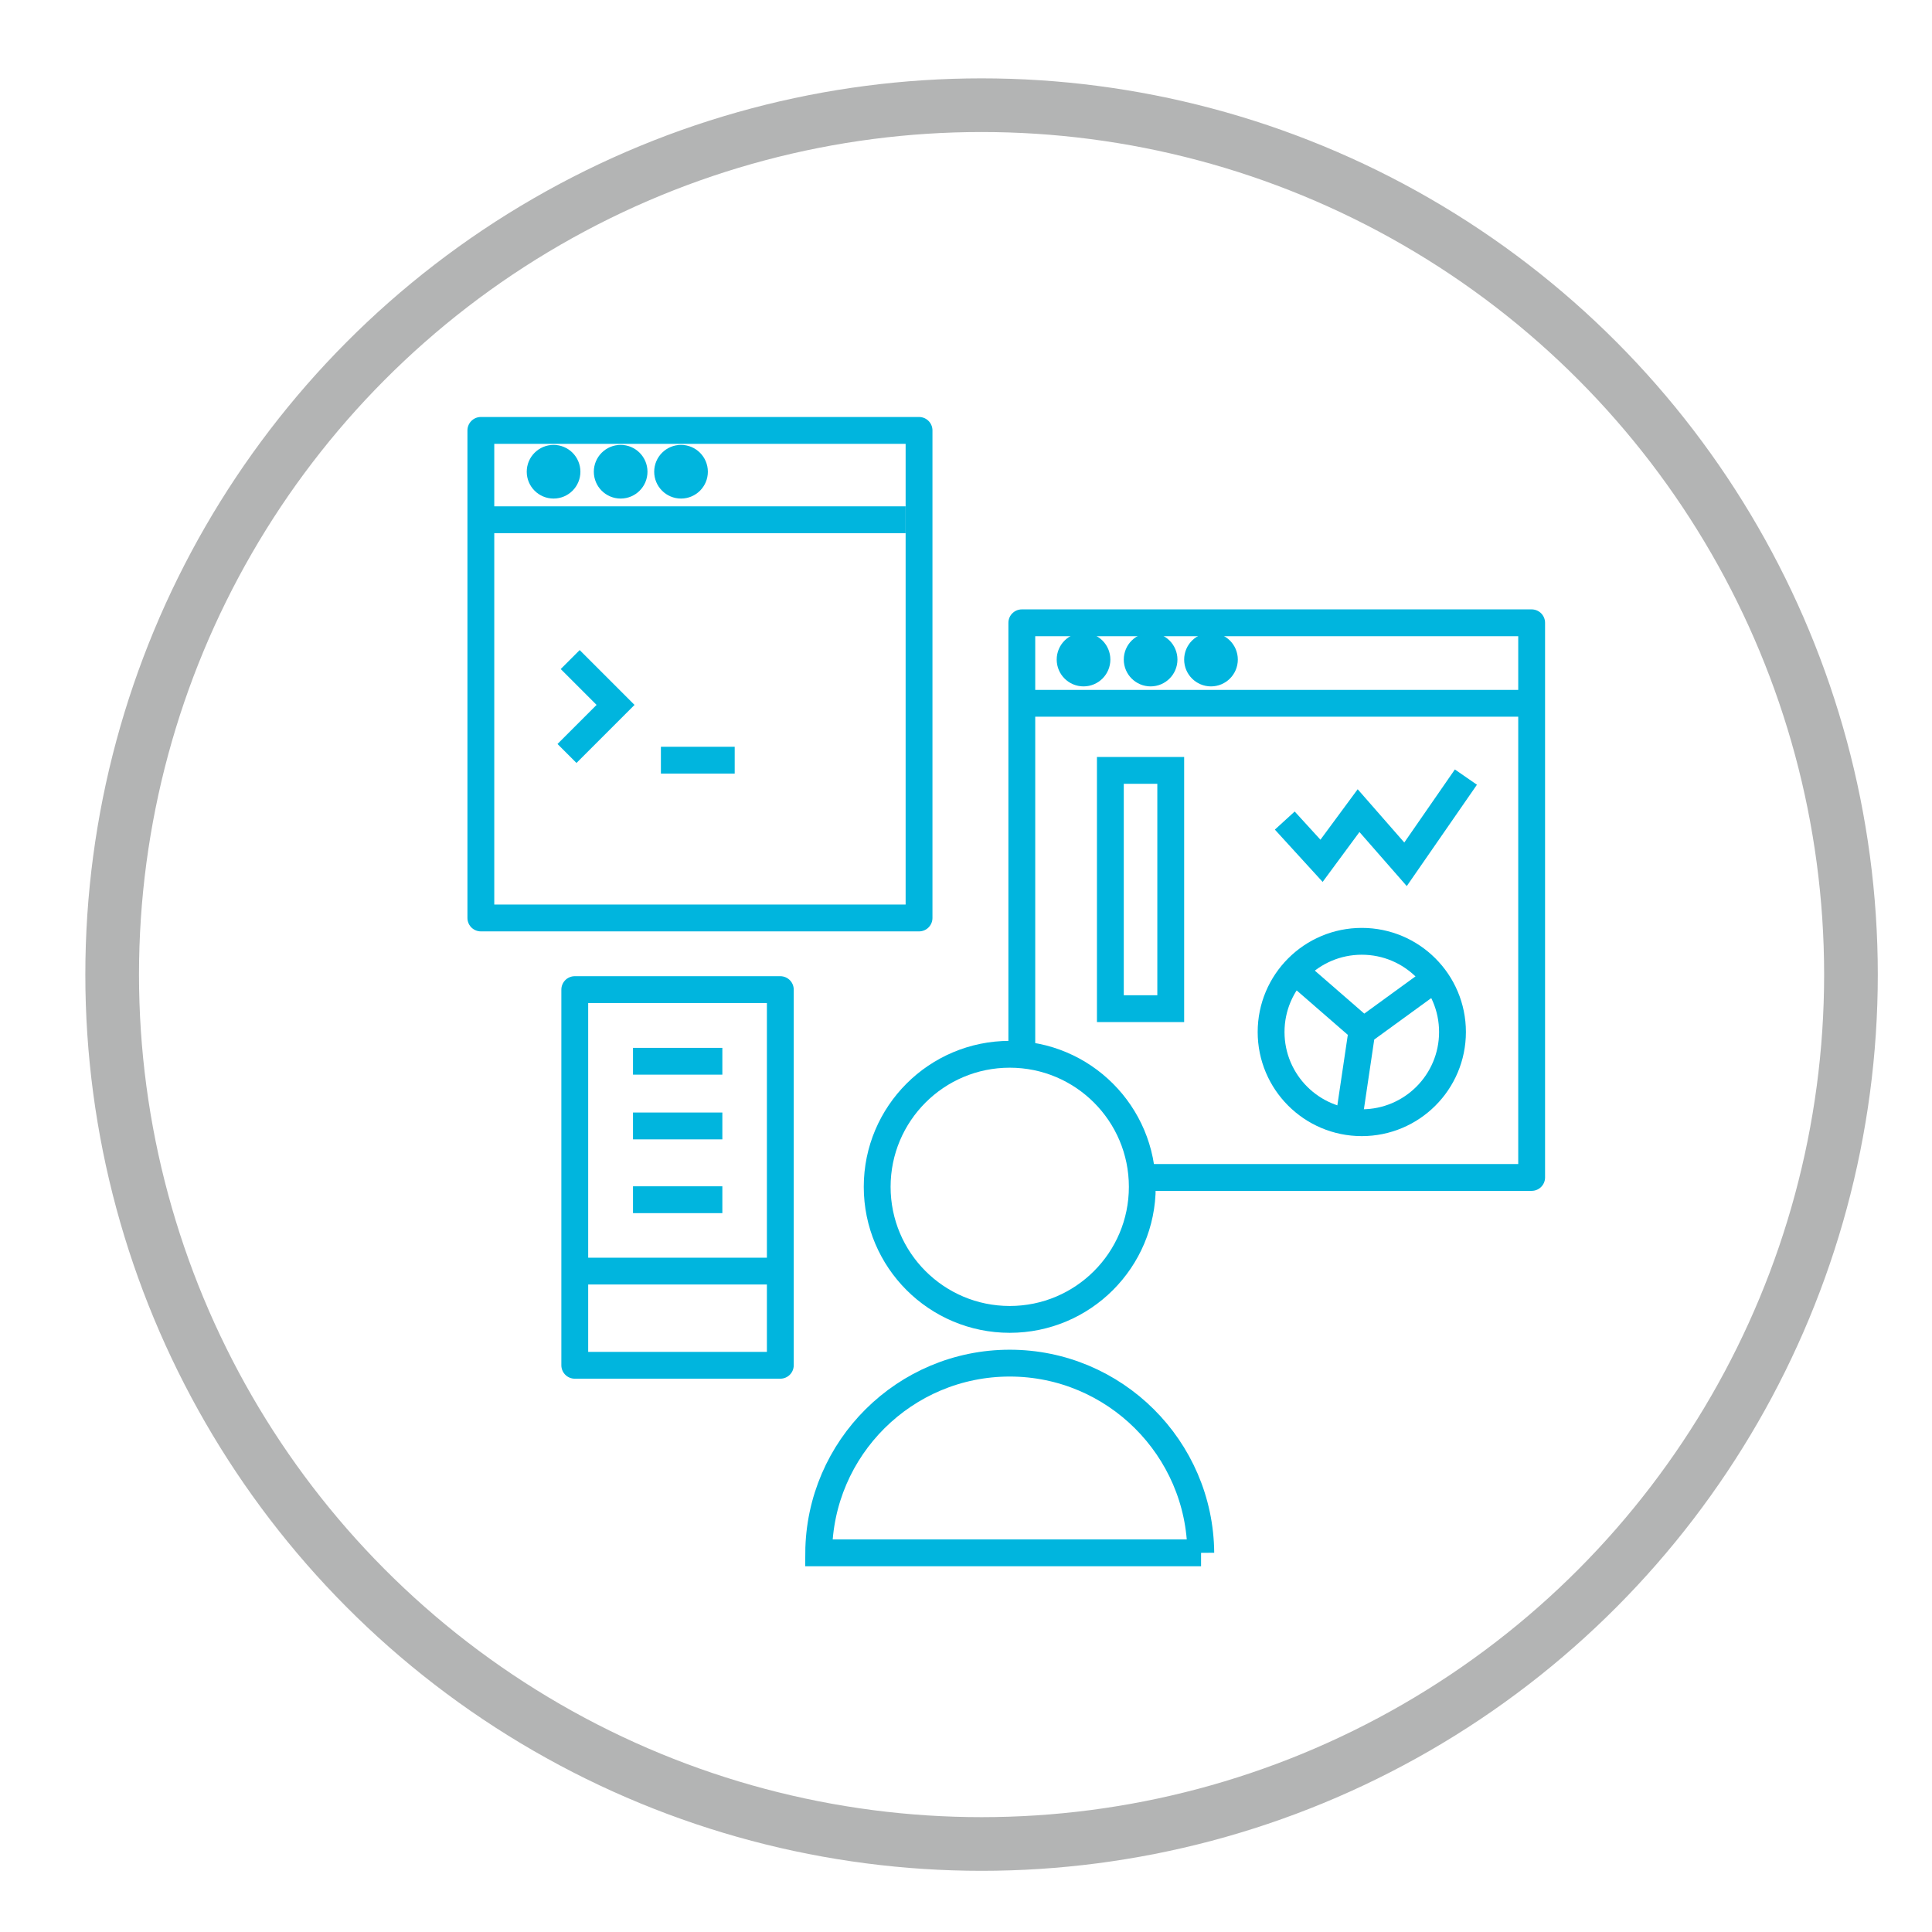 <?xml version="1.0" encoding="UTF-8"?> <svg xmlns="http://www.w3.org/2000/svg" id="Layer_1" viewBox="0 0 72 72"><defs><style>.cls-1{stroke-linejoin:round;}.cls-1,.cls-2,.cls-3{fill:none;}.cls-1,.cls-3{stroke:#00b5de;}.cls-2{stroke:#b3b4b4;stroke-width:2px;}.cls-2,.cls-3{stroke-miterlimit:10;}</style></defs><circle class="cls-2" cx="36.58" cy="36.32" r="32.4"></circle><g><rect class="cls-1" x="17.92" y="16.04" width="16.33" height="18.17"></rect><polyline class="cls-1" points="38.08 39.05 38.08 26.21 38.08 23.21 57.08 23.21 57.08 26.21 57.08 43.88 42.41 43.88"></polyline><rect class="cls-1" x="21.42" y="36.88" width="7.66" height="14"></rect><line class="cls-1" x1="17.92" y1="19.37" x2="33.75" y2="19.37"></line><line class="cls-1" x1="38.09" y1="26.21" x2="57.09" y2="26.21"></line><line class="cls-1" x1="21.42" y1="47.37" x2="28.92" y2="47.37"></line><line class="cls-1" x1="23.59" y1="44.71" x2="26.92" y2="44.71"></line><line class="cls-1" x1="23.59" y1="41.96" x2="26.92" y2="41.96"></line><line class="cls-1" x1="23.59" y1="39.55" x2="26.92" y2="39.55"></line><circle class="cls-3" cx="20.63" cy="17.58" r=".5"></circle><circle class="cls-3" cx="23.13" cy="17.58" r=".5"></circle><circle class="cls-3" cx="25.38" cy="17.58" r=".5"></circle><circle class="cls-3" cx="40.38" cy="24.58" r=".5"></circle><circle class="cls-3" cx="42.88" cy="24.58" r=".5"></circle><circle class="cls-3" cx="45.13" cy="24.58" r=".5"></circle><polyline class="cls-3" points="21.25 24.58 22.94 26.27 21.13 28.08"></polyline><line class="cls-3" x1="24.63" y1="28.33" x2="27.38" y2="28.33"></line><rect class="cls-3" x="41.38" y="28.71" width="2.25" height="8.88"></rect><polyline class="cls-3" points="47.88 30.58 49.25 32.08 50.63 30.21 52.38 32.21 54.63 28.96"></polyline><circle class="cls-3" cx="50.75" cy="38.46" r="3.38"></circle><polyline class="cls-3" points="53.5 36.46 50.75 38.46 50.25 41.83"></polyline><line class="cls-3" x1="50.8" y1="38.4" x2="48.2" y2="36.14"></line><circle class="cls-3" cx="37.63" cy="44.23" r="4.94"></circle><path class="cls-3" d="M44.75,57.87c-.03-3.9-3.21-7.07-7.12-7.07s-7.09,3.16-7.12,7.07h14.25Z"></path></g></svg> 